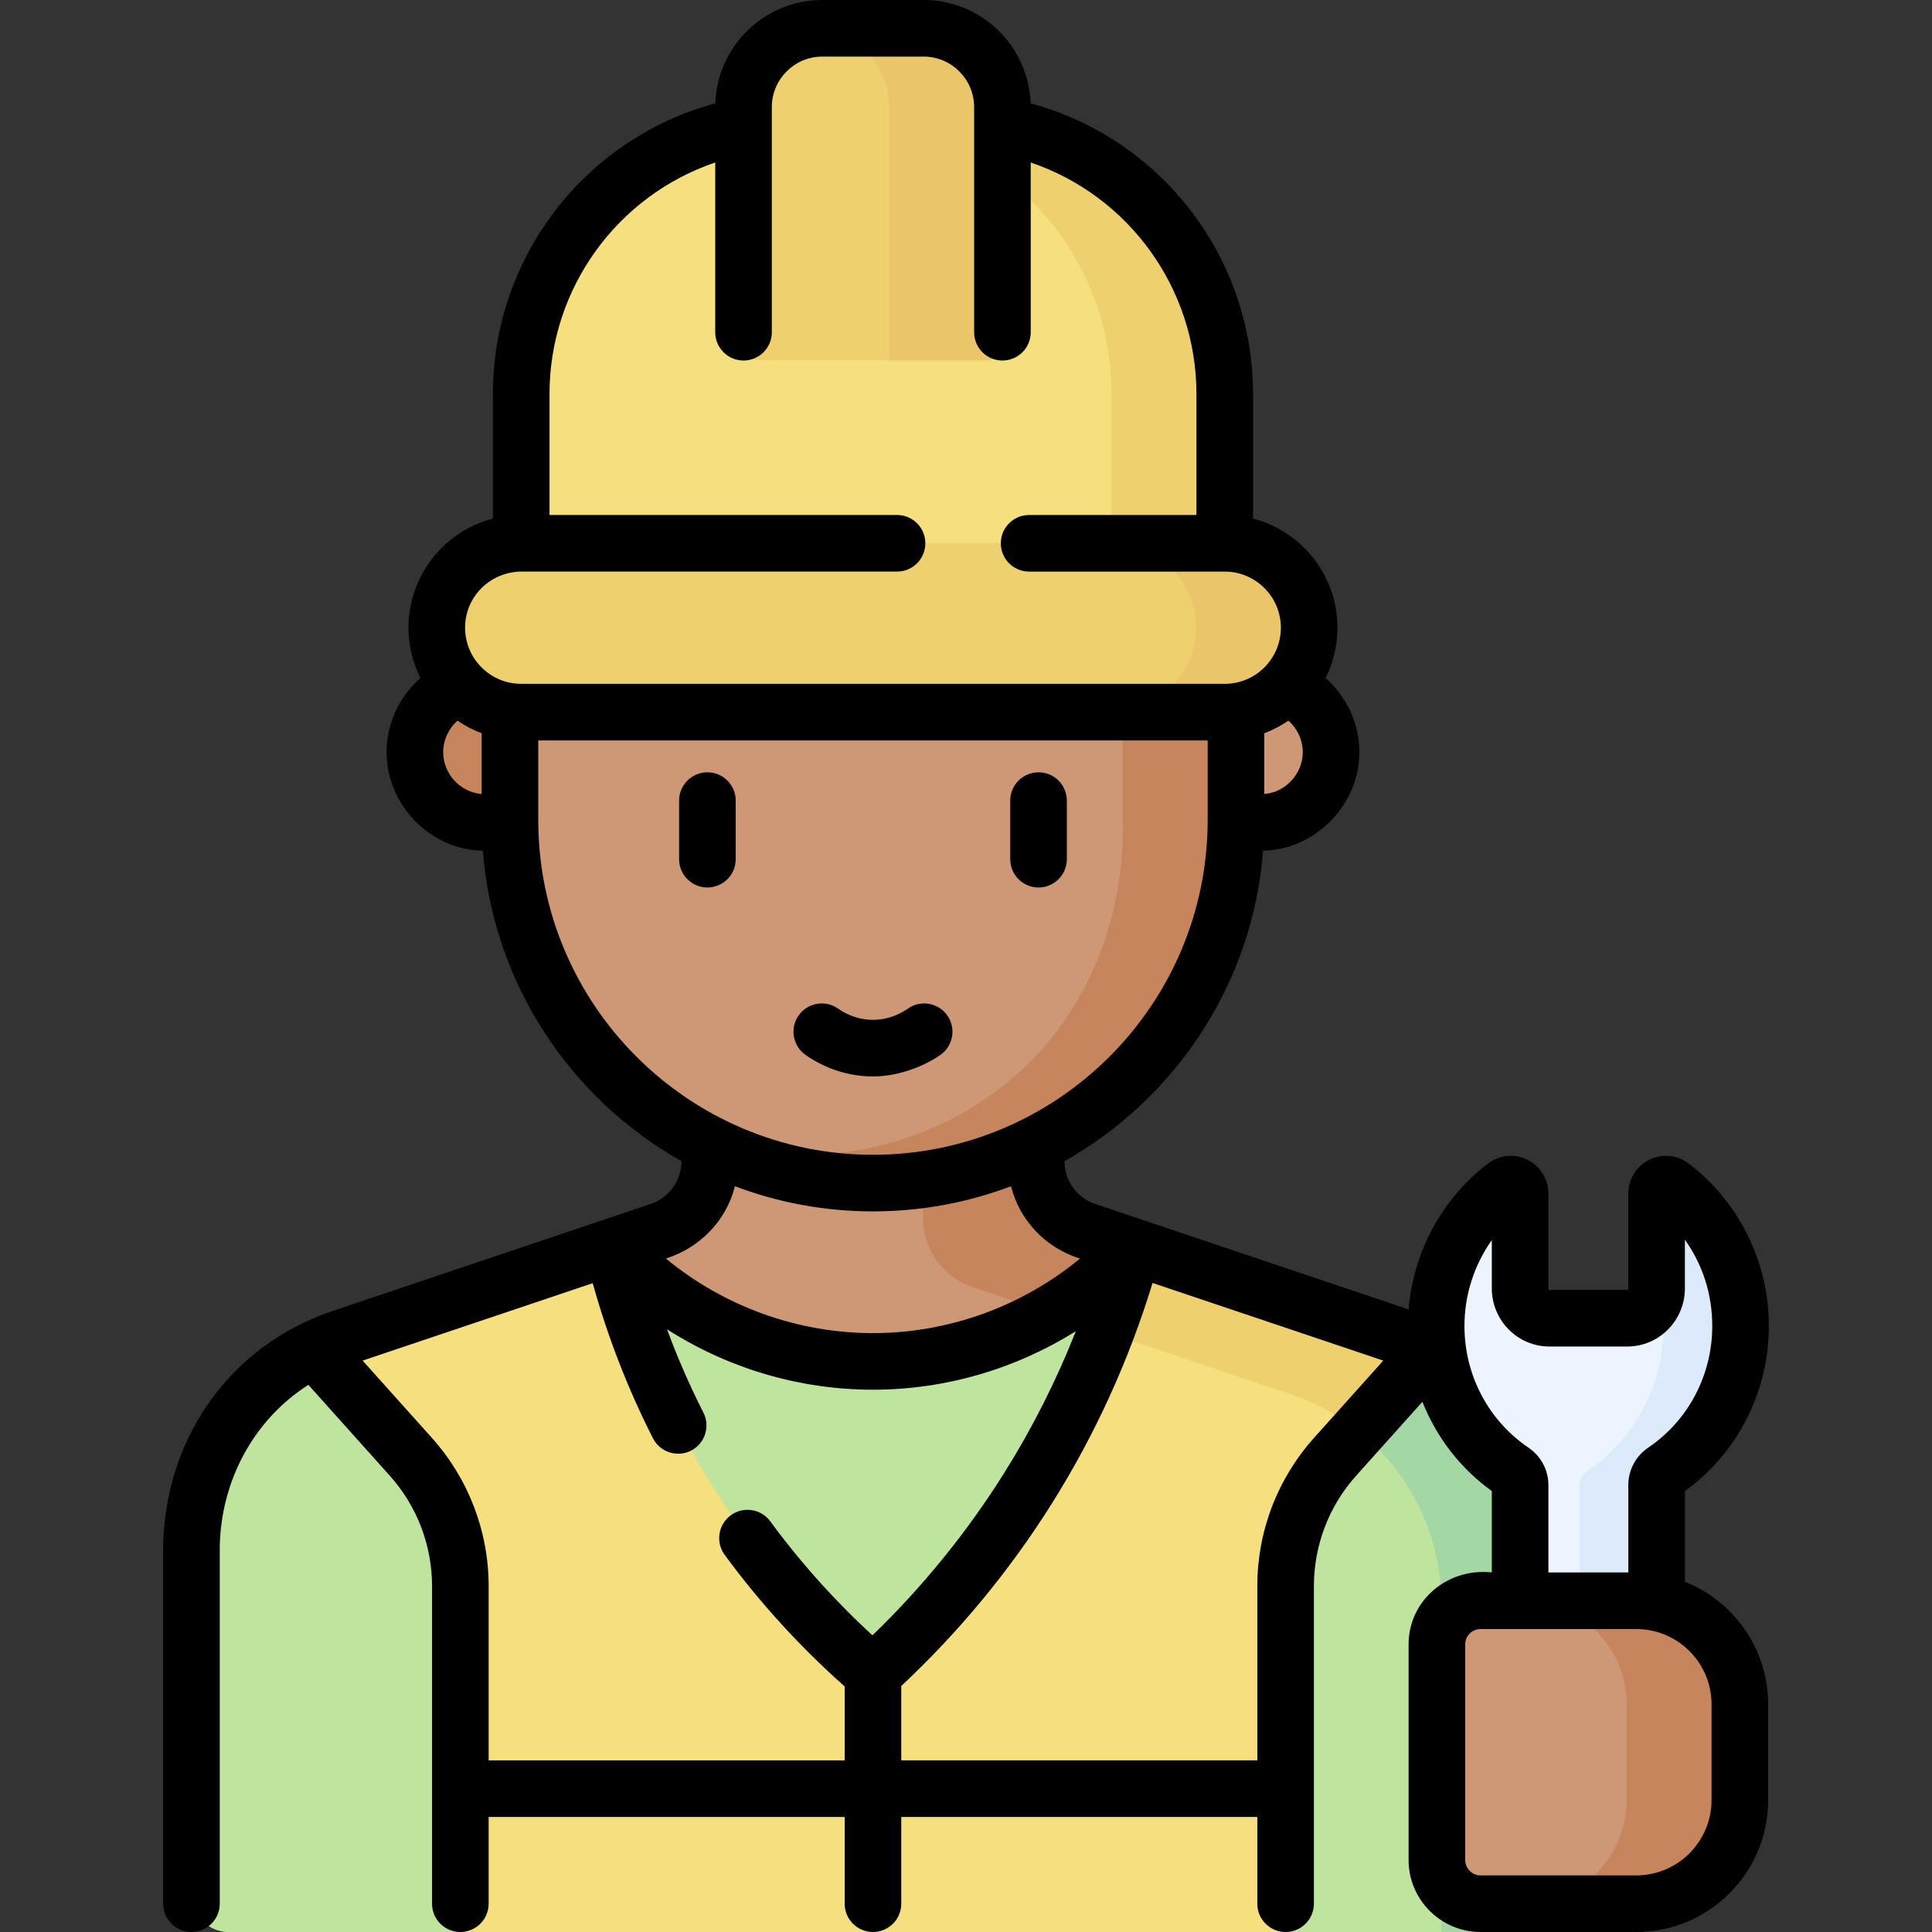 <svg xmlns="http://www.w3.org/2000/svg" id="Layer_1" height="512" viewBox="0 0 512 512" width="512"><rect x="0" y="0" width="512" height="512" fill="#333333" stroke="none"/><g><g><g><g><g><path d="m411.96 512v-102.164c0-25.042-15.987-47.288-39.721-55.274l-71.838-24.172-27.561-4.226c-7.911-2.662-13.24-10.078-13.24-18.425v-31.656h-71.507v31.656c0 8.347-5.329 15.763-13.24 18.425l-84.399 28.399c-23.734 7.986-39.721 30.232-39.721 55.274v92.163c0 5.523 4.477 10 10 10z" fill="#f6df7f"></path><g><path d="m293.057 353.013 49.182 16.549c23.734 7.986 39.721 30.233 39.721 55.274v87.164h30v-102.164c0-25.042-15.986-47.288-39.721-55.274l-71.838-24.172c-1.172 4.189-2.485 8.518-3.958 12.969-1.102 3.328-2.234 6.547-3.386 9.654z" fill="#efd06f"></path></g><path d="m300.401 330.39c-4.483 16.616-12.606 39.522-27.92 63.944-13.11 20.907-27.44 36.465-39.145 47.363-1.132 1.054-2.869 1.079-4.029.056-11.582-10.215-26.102-25.227-39.257-45.892-16.08-25.261-23.82-49.071-27.758-65.471z" fill="#bee49d"></path><path d="m300.401 330.39h-54.224c2.135 4.98 6.303 8.97 11.664 10.774l35.209 11.847c3.176-8.337 5.561-15.987 7.351-22.621z" fill="#a3d8a4"></path><path d="m231.347 360.787c27.336 0 51.934-11.716 69.054-30.397l-27.561-4.226c-7.911-2.662-13.24-10.078-13.24-18.425v-31.656h-71.507v31.656c0 8.347-5.329 15.763-13.24 18.425l-12.561 4.226c17.12 18.681 41.718 30.397 69.055 30.397z" fill="#ce9775"></path><path d="m257.84 341.163 20.6 6.932c8.191-4.776 15.594-10.758 21.96-17.705l-12.561-4.226c-3.566-1.334-10.164-5.028-12.284-12.399-.623-1.911-.956-3.939-.956-6.026v-31.656h-30v46.656c.001 8.347 5.33 15.762 13.241 18.424z" fill="#c6855b"></path><path d="m411.96 512v-102.164c0-22.431-12.832-42.61-32.564-52.316l-25.588 28.553c-8.447 9.428-13.112 21.627-13.112 34.282v91.645z" fill="#bee49d"></path><g><path d="m411.916 407.61c-.636-20.232-12.693-40.372-32.513-50.086-.002-.001-.005-.002-.007-.004l-19.437 21.688c13.624 10.849 22.001 27.504 22.001 45.627v87.165h30v-102.164c0-.745-.016-1.487-.044-2.226z" fill="#a3d8a4"></path></g><path d="m60.733 512c-5.523 0-10-4.477-10-10v-92.164c0-22.431 12.832-42.61 32.564-52.316l25.588 28.553c8.447 9.428 13.112 21.627 13.112 34.282v91.645z" fill="#bee49d"></path></g></g><g><path d="m231.347 308.833c-15.557 0-30.252 1.004-43.255-5.553-31.405-15.836-52.945-48.378-52.945-85.951v-58.57h192.401v58.57c0 37.573-21.54 70.115-52.945 85.951-13.004 6.557-43.256 5.553-43.256 5.553z" fill="#ce9775"></path><path d="m297.547 158.759v58.57c.203 6.499.504 37.912-23.348 62.826-21.5 22.457-54.498 31.146-86.106 23.121 8.413 4.159 19.702 8.336 33.38 9.75 3.461.358 6.761.506 9.874.503 53.13 0 96.201-43.07 96.201-96.201v-58.57h-30.001z" fill="#c6855b"></path><path d="m334.138 217.964h-6.59v-37.227h6.59c10.28 0 18.613 8.334 18.613 18.613 0 10.28-8.333 18.614-18.613 18.614z" fill="#ce9775"></path><path d="m128.556 217.964h6.59v-37.227h-6.59c-10.28 0-18.613 8.334-18.613 18.613-.001 10.28 8.333 18.614 18.613 18.614z" fill="#c6855b"></path><g><path d="m324.568 188.723h-186.443c-12.356 0-22.373-10.017-22.373-22.373 0-12.356 10.017-22.373 22.373-22.373h186.444c12.356 0 22.373 10.017 22.373 22.373 0 12.356-10.017 22.373-22.374 22.373z" fill="#efd06f"></path><path d="m324.568 143.977h-30c12.356 0 22.373 10.017 22.373 22.373 0 12.356-10.017 22.373-22.373 22.373h30c12.356 0 22.373-10.017 22.373-22.373.001-12.357-10.016-22.373-22.373-22.373z" fill="#ebc56a"></path><path d="m252.252 32.111h-41.81c-39.939 0-72.317 32.377-72.317 72.317v39.549h186.444v-39.549c-.001-39.94-32.378-72.317-72.317-72.317z" fill="#f6df7f"></path><path d="m252.252 32.111h-30c39.94 0 72.317 32.377 72.317 72.317v39.549h30v-39.549c-.001-39.94-32.378-72.317-72.317-72.317z" fill="#efd06f"></path><path d="m197.041 91.491v-63.109c0-11.533 9.349-20.882 20.882-20.882h26.848c11.533 0 20.882 9.349 20.882 20.882v63.109c0 2.209-1.791 4-4 4h-60.611c-2.21 0-4.001-1.791-4.001-4z" fill="#efd06f"></path><path d="m244.771 7.5h-26.848c-.532 0-1.054.041-1.576.08 10.794.808 19.306 9.802 19.306 20.802v67.109h26c2.209 0 4-1.791 4-4v-63.109c-.001-11.533-9.35-20.882-20.882-20.882z" fill="#ebc56a"></path></g></g></g><g><g><path d="m402.849 478.198v-84.627c0-1.498-.751-2.882-1.975-3.708-12.216-8.249-20.28-22.401-20.28-38.484 0-15.207 7.209-28.686 18.32-37.083 1.627-1.23 3.935-.026 3.935 2.042v25.089c0 4.371 3.467 7.914 7.745 7.914h20.677c4.277 0 7.745-3.543 7.745-7.914v-25.089c0-2.068 2.307-3.272 3.935-2.042 11.112 8.397 18.32 21.876 18.32 37.083 0 16.083-8.064 30.235-20.28 38.484-1.223.826-1.975 2.209-1.975 3.708v84.627z" fill="#ebf4ff"></path><g><path d="m442.951 314.297c-1.627-1.23-3.935-.026-3.935 2.042v21.917c1.208 4.161 1.869 8.562 1.869 13.124 0 16.083-8.064 30.235-20.28 38.484-1.223.826-1.975 2.209-1.975 3.708v84.627h20.386v-84.627c0-1.499.751-2.882 1.975-3.708 12.217-8.249 20.28-22.401 20.28-38.484 0-15.207-7.208-28.686-18.32-37.083z" fill="#dceafc"></path></g><path d="m433.629 504.5h-41.257c-6.396 0-11.582-5.185-11.582-11.582v-57.123c0-6.396 5.185-11.582 11.582-11.582h41.257c15.159 0 27.447 12.288 27.447 27.447v25.392c0 15.16-12.289 27.448-27.447 27.448z" fill="#ce9775"></path><path d="m433.629 424.214h-30c15.159 0 27.447 12.289 27.447 27.447v25.392c0 15.159-12.288 27.447-27.447 27.447h30c15.159 0 27.447-12.288 27.447-27.447v-25.392c0-15.158-12.289-27.447-27.447-27.447z" fill="#c6855b"></path></g></g></g><path d="m446.517 419.188v-24.042c13.963-10.06 22.25-26.297 22.25-43.766 0-16.903-7.963-33.003-21.285-43.054-3.02-2.292-7.003-2.668-10.401-.982-3.432 1.703-5.564 5.15-5.564 8.996v25.09c0 .288-.179.41-.25.41h-20.67c-.085 0-.25-.145-.25-.41v-25.09c0-3.84-2.126-7.285-5.548-8.99-3.391-1.689-7.374-1.32-10.402.965-12.179 9.198-19.855 23.424-21.1 38.688l-83.069-27.952c-4.863-1.635-8.131-6.181-8.131-11.311v-.006c29.35-16.542 49.886-46.957 52.634-82.289 13.857-.247 25.516-12.186 25.516-26.095 0-7.649-3.402-14.781-8.963-19.655 2.016-4.02 3.158-8.55 3.158-13.345 0-13.883-9.52-25.584-22.375-28.92v-33c0-36.294-24.441-67.743-58.94-77.039-.525-15.192-13.039-27.391-28.356-27.391h-26.848c-15.318 0-27.832 12.199-28.357 27.391-34.499 9.296-58.94 40.746-58.94 77.039v33c-12.855 3.335-22.375 15.036-22.375 28.92 0 4.795 1.142 9.325 3.158 13.345-5.561 4.874-8.963 12.006-8.963 19.655 0 13.928 11.524 25.861 25.516 26.095 2.748 35.332 23.284 65.747 52.634 82.289v.006c0 5.13-3.268 9.676-8.132 11.312l-84.4 28.4c-27.338 9.251-44.328 33.866-44.831 62.384v94.664c0 4.142 3.358 7.5 7.5 7.5h.003c4.142 0 7.5-3.358 7.5-7.5v-94.66c.337-17.224 8.802-33.468 23.488-42.836l21.575 24.074c7.221 8.06 11.198 18.457 11.198 29.277v84.145c0 4.142 3.358 7.5 7.5 7.5s7.5-3.358 7.5-7.5v-22.986h94.349v22.986c0 4.142 3.358 7.5 7.5 7.5s7.5-3.358 7.5-7.5v-22.986h94.35v22.986c0 4.142 3.358 7.5 7.5 7.5s7.5-3.358 7.5-7.5v-84.14c0-10.828 3.976-21.228 11.195-29.284l17.559-19.59c3.731 9.396 10.038 17.646 18.396 23.661v21.567c-11.624-1.279-22.056 7.295-22.057 19.082v57.123c0 10.521 8.56 19.082 19.082 19.082h41.257c19.27 0 34.947-15.677 34.947-34.947v-25.392c.001-14.719-9.151-27.333-22.058-32.474zm-101.27-219.838c0 5.676-4.541 10.636-10.2 11.066v-16.094c2.274-.855 4.417-1.979 6.391-3.334 2.363 2.073 3.809 5.107 3.809 8.362zm-217.601 11.066c-5.674-.432-10.2-5.361-10.2-11.066 0-3.255 1.446-6.289 3.809-8.363 1.973 1.355 4.116 2.479 6.391 3.334zm-4.395-44.066c0-8.294 6.72-14.831 14.943-14.874h99.53c4.142 0 7.5-3.358 7.5-7.5s-3.358-7.5-7.5-7.5h-92.098v-32.046c0-28.075 18.002-52.58 43.915-61.367v44.98c0 4.142 3.358 7.5 7.5 7.5s7.5-3.358 7.5-7.5v-59.661c0-7.379 6.003-13.382 13.382-13.382h26.848c7.379 0 13.382 6.003 13.382 13.382v59.662c0 4.142 3.358 7.5 7.5 7.5s7.5-3.358 7.5-7.5v-44.98c25.913 8.787 43.915 33.292 43.915 61.367v32.046h-44.342c-4.142 0-7.5 3.358-7.5 7.5s3.358 7.5 7.5 7.5c.09 0 51.792.002 51.877.002 8.186.018 14.84 6.682 14.84 14.872 0 8.201-6.672 14.873-14.874 14.873h-186.444c-8.201-.001-14.874-6.673-14.874-14.874zm19.395 50.98v-21.107h177.4v21.107c0 48.909-39.791 88.7-88.7 88.7s-88.7-39.791-88.7-88.7zm52.117 97.034c11.382 4.306 23.712 6.666 36.583 6.666s25.201-2.36 36.583-6.666c2.287 9.031 9.126 16.345 18.287 19.164-15.348 12.663-34.784 19.758-54.871 19.758s-39.523-7.095-54.871-19.758c9.105-2.909 16.022-10.097 18.289-19.164zm36.448 119.013c-9.979-9.16-19.073-19.302-27.07-30.196-2.452-3.339-7.145-4.059-10.484-1.608s-4.059 7.145-1.608 10.484c9.308 12.681 20.007 24.404 31.797 34.867v19.59h-94.349v-46.159c0-14.519-5.336-28.471-15.027-39.287l-18.367-20.495 60.969-20.516c3.962 14.19 9.306 27.984 15.965 41.096 1.897 3.735 6.454 5.134 10.083 3.291 3.693-1.875 5.167-6.39 3.291-10.083-3.638-7.164-6.857-14.546-9.645-22.092 16.158 10.344 35.109 16.017 54.58 16.017 19.143 0 37.78-5.489 53.757-15.504-5.151 13.067-11.496 25.636-18.977 37.567-9.839 15.693-21.573 30.151-34.915 43.028zm117.01-52.313c-9.688 10.813-15.024 24.768-15.024 39.295v46.154h-94.35v-19.712c15.369-14.376 28.825-30.681 39.988-48.484 11.409-18.195 20.334-37.782 26.6-58.323l61.153 20.577zm39.876-29.684c0-8.238 2.607-16.207 7.25-22.747v12.797c0 8.497 6.841 15.41 15.25 15.41h20.67c8.409 0 15.25-6.913 15.25-15.41v-12.881c4.685 6.516 7.25 14.427 7.25 22.831 0 13.026-6.346 25.087-16.998 32.279-3.289 2.237-5.252 5.942-5.252 9.911v23.145h-21.17v-23.145c0-3.969-1.963-7.674-5.273-9.926-10.631-7.177-16.977-19.238-16.977-32.264zm65.479 125.673c0 10.999-8.948 19.947-19.947 19.947h-41.257c-2.25 0-4.082-1.831-4.082-4.082v-57.123c0-2.25 1.831-4.082 4.082-4.082h41.257c10.999 0 19.947 8.948 19.947 19.947zm-204.321-197.519c3.377-2.399 4.169-7.081 1.77-10.458-2.399-3.376-7.081-4.17-10.458-1.77-1.462 1.038-4.529 2.802-8.649 2.95-4.663.168-8.141-1.78-9.8-2.956-3.38-2.394-8.061-1.597-10.456 1.784-2.395 3.38-1.596 8.061 1.784 10.456 3.074 2.178 9.392 5.727 17.907 5.727 7.46 0 14.395-3.242 17.902-5.733zm-61.786-74.866c-4.142 0-7.5 3.358-7.5 7.5v15.523c0 4.142 3.358 7.5 7.5 7.5s7.5-3.358 7.5-7.5v-15.523c0-4.142-3.358-7.5-7.5-7.5zm87.756 30.524c4.142 0 7.5-3.358 7.5-7.5v-15.523c0-4.142-3.358-7.5-7.5-7.5s-7.5 3.358-7.5 7.5v15.523c0 4.142 3.358 7.5 7.5 7.5z"></path></g></svg>